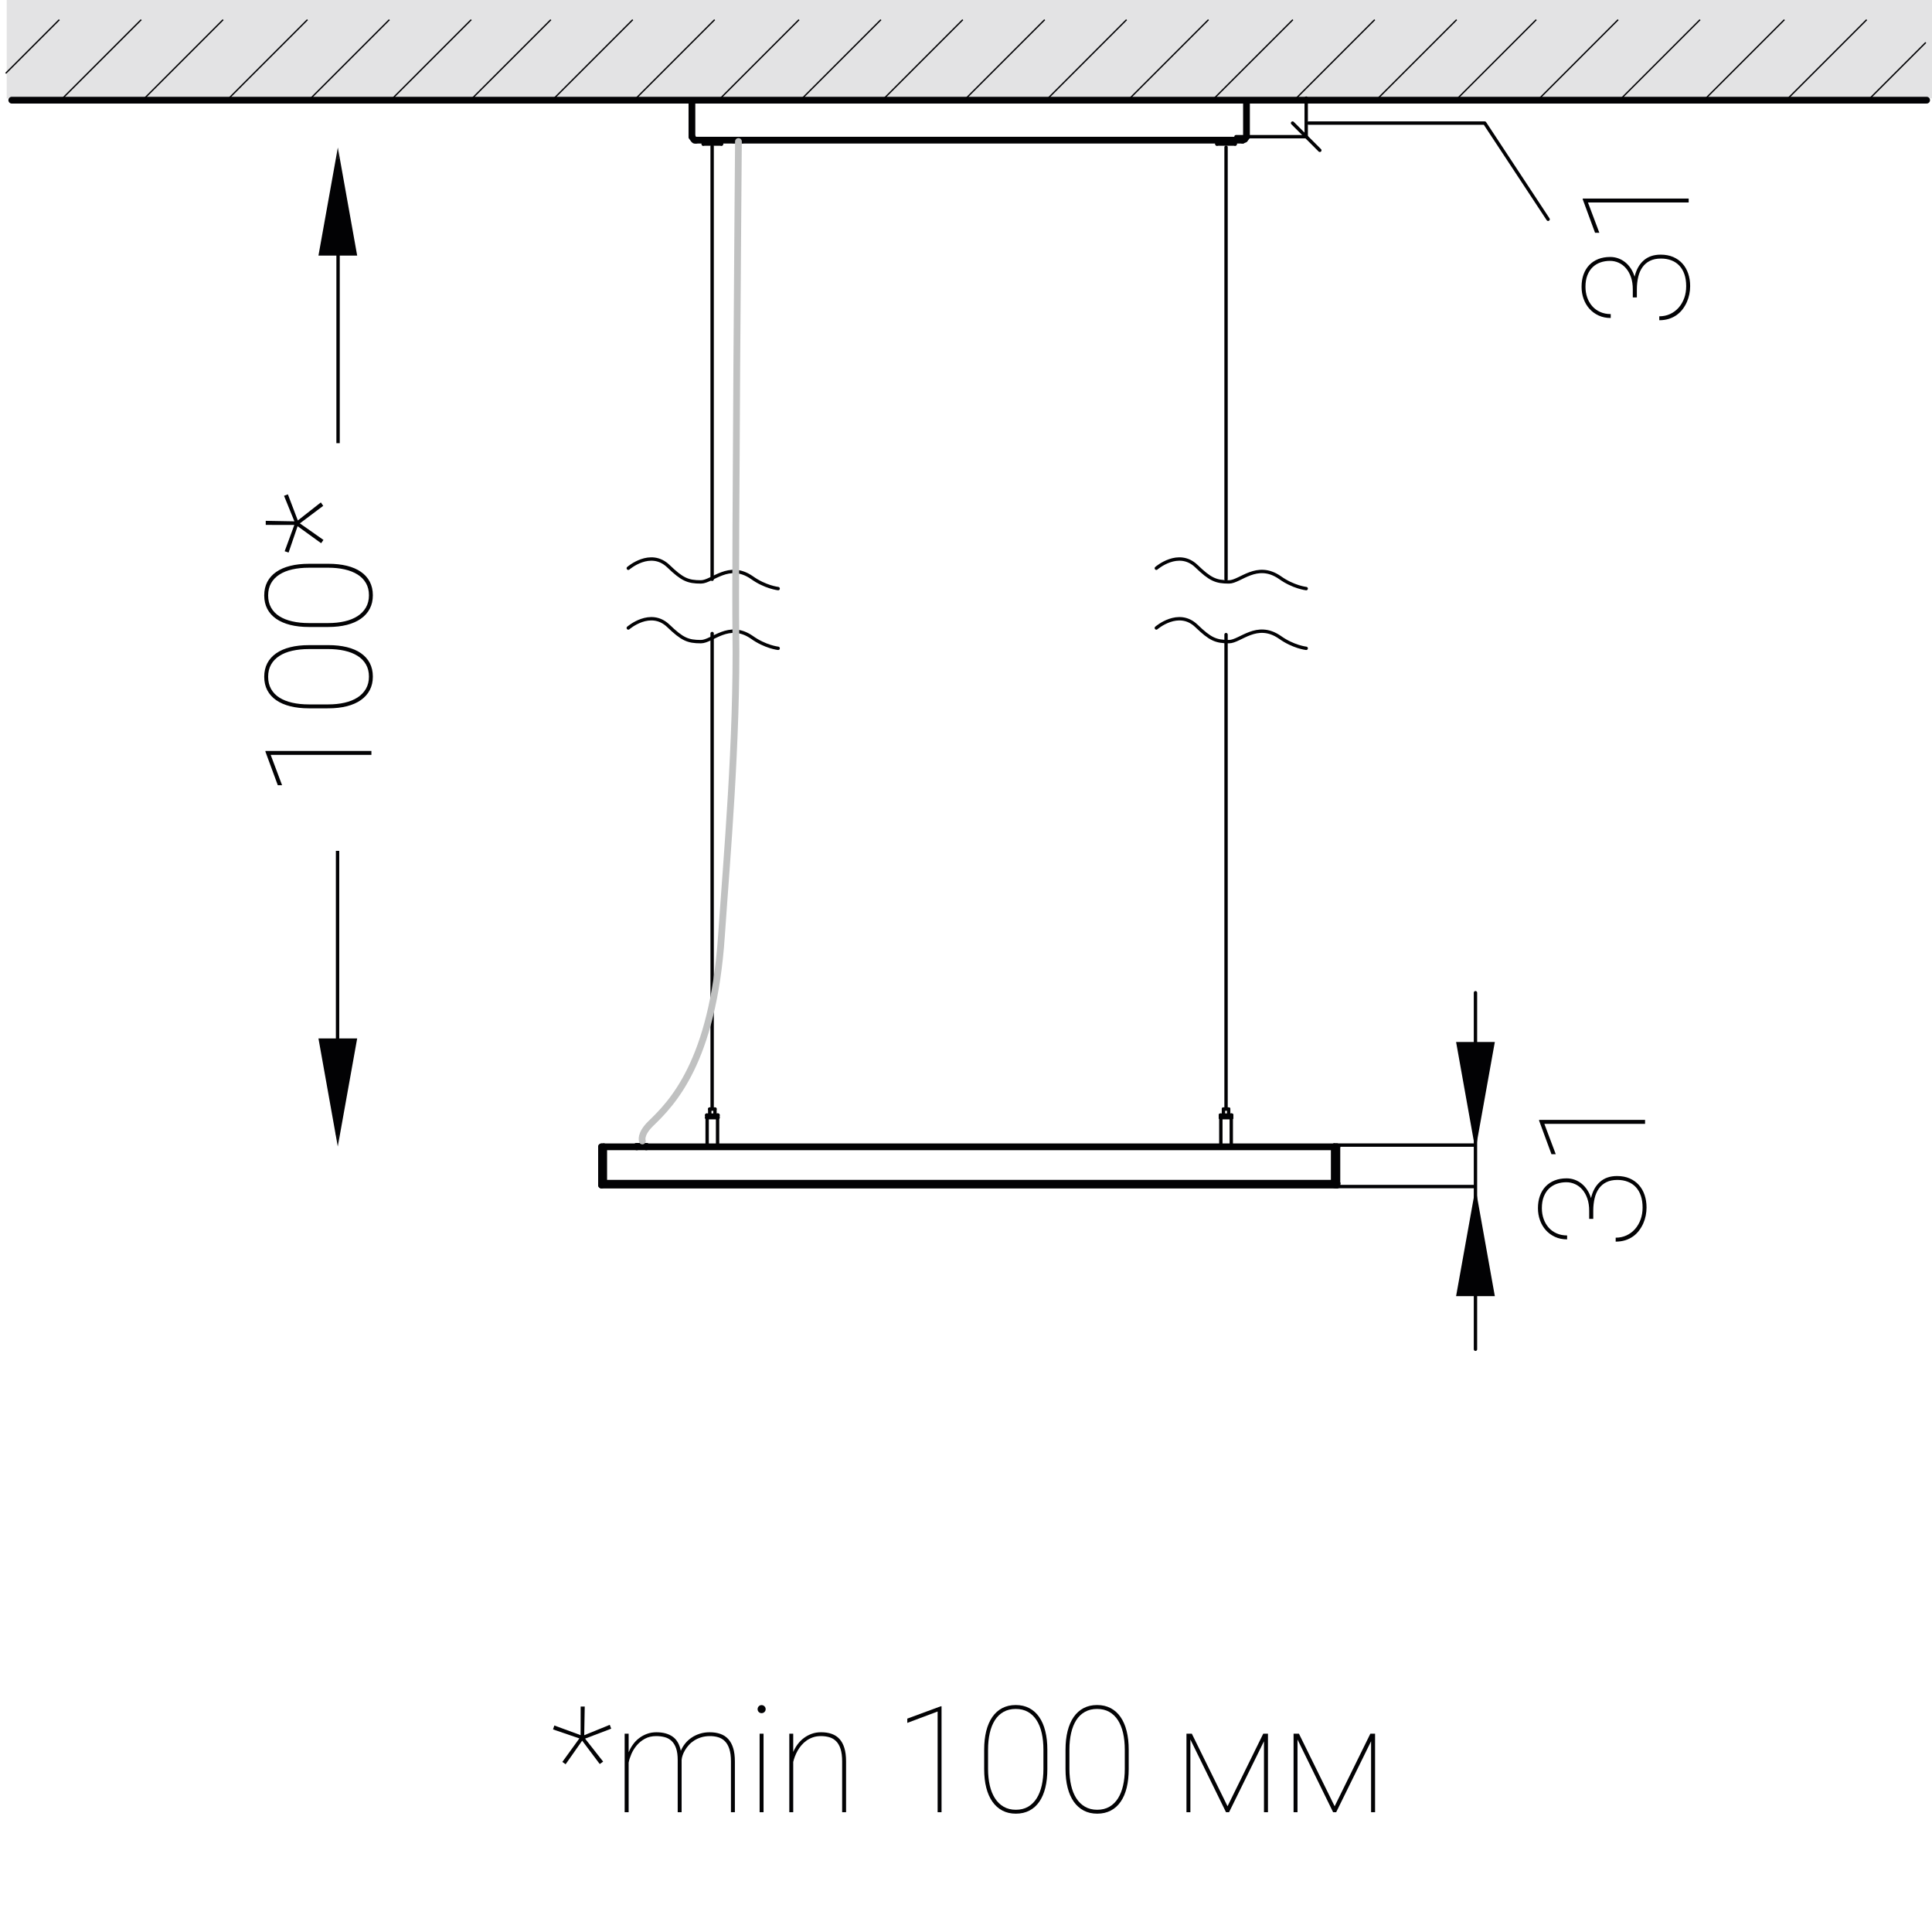 <?xml version="1.0" encoding="utf-8"?>
<!-- Generator: Adobe Illustrator 28.0.0, SVG Export Plug-In . SVG Version: 6.00 Build 0)  -->
<svg version="1.1" id="Слой_1" xmlns="http://www.w3.org/2000/svg" xmlns:xlink="http://www.w3.org/1999/xlink" x="0px" y="0px"
	 width="143px" height="143px" viewBox="0 0 143 143" enable-background="new 0 0 143 143" xml:space="preserve">
<g>
	<rect x="0.496" fill="#E3E3E4" width="142.74" height="7.284"/>
	<path fill="none" stroke="#020204" stroke-width="0.5" stroke-linecap="round" stroke-linejoin="round" stroke-miterlimit="10" d="
		M142.603,7.414c-141.732,0-141.732,0-141.732,0"/>
	<g>
		<g>
			
				<line fill="#020204" stroke="#020204" stroke-width="0.1" stroke-miterlimit="10" x1="132.105" y1="7.52" x2="138.166" y2="1.458"/>
			<line fill="#020204" stroke="#020204" stroke-width="0.1" stroke-miterlimit="10" x1="53.08" y1="7.52" x2="59.14" y2="1.458"/>
			<line fill="#020204" stroke="#020204" stroke-width="0.1" stroke-miterlimit="10" x1="59.14" y1="7.52" x2="65.203" y2="1.458"/>
			
				<line fill="#020204" stroke="#020204" stroke-width="0.1" stroke-miterlimit="10" x1="65.203" y1="7.52" x2="71.263" y2="1.458"/>
			
				<line fill="#020204" stroke="#020204" stroke-width="0.1" stroke-miterlimit="10" x1="34.712" y1="7.52" x2="40.773" y2="1.458"/>
			
				<line fill="#020204" stroke="#020204" stroke-width="0.1" stroke-miterlimit="10" x1="40.773" y1="7.52" x2="46.835" y2="1.458"/>
			
				<line fill="#020204" stroke="#020204" stroke-width="0.1" stroke-miterlimit="10" x1="46.835" y1="7.52" x2="52.896" y2="1.458"/>
			
				<line fill="#020204" stroke="#020204" stroke-width="0.1" stroke-miterlimit="10" x1="16.697" y1="7.52" x2="22.757" y2="1.458"/>
			<line fill="#020204" stroke="#020204" stroke-width="0.1" stroke-miterlimit="10" x1="22.757" y1="7.52" x2="28.82" y2="1.458"/>
			<line fill="#020204" stroke="#020204" stroke-width="0.1" stroke-miterlimit="10" x1="28.82" y1="7.52" x2="34.88" y2="1.458"/>
			<line fill="#020204" stroke="#020204" stroke-width="0.1" stroke-miterlimit="10" x1="0.421" y1="5.428" x2="4.39" y2="1.458"/>
			<line fill="#020204" stroke="#020204" stroke-width="0.1" stroke-miterlimit="10" x1="4.39" y1="7.52" x2="10.453" y2="1.458"/>
			
				<line fill="#020204" stroke="#020204" stroke-width="0.1" stroke-miterlimit="10" x1="10.453" y1="7.52" x2="16.513" y2="1.458"/>
			
				<line fill="#020204" stroke="#020204" stroke-width="0.1" stroke-miterlimit="10" x1="126.015" y1="7.52" x2="132.076" y2="1.458"/>
			
				<line fill="#020204" stroke="#020204" stroke-width="0.1" stroke-miterlimit="10" x1="107.648" y1="7.52" x2="113.709" y2="1.458"/>
			
				<line fill="#020204" stroke="#020204" stroke-width="0.1" stroke-miterlimit="10" x1="113.709" y1="7.52" x2="119.769" y2="1.458"/>
			
				<line fill="#020204" stroke="#020204" stroke-width="0.1" stroke-miterlimit="10" x1="119.769" y1="7.52" x2="125.832" y2="1.458"/>
			<line fill="#020204" stroke="#020204" stroke-width="0.1" stroke-miterlimit="10" x1="89.63" y1="7.52" x2="95.693" y2="1.458"/>
			
				<line fill="#020204" stroke="#020204" stroke-width="0.1" stroke-miterlimit="10" x1="95.693" y1="7.52" x2="101.753" y2="1.458"/>
			
				<line fill="#020204" stroke="#020204" stroke-width="0.1" stroke-miterlimit="10" x1="101.753" y1="7.52" x2="107.816" y2="1.458"/>
			
				<line fill="#020204" stroke="#020204" stroke-width="0.1" stroke-miterlimit="10" x1="71.263" y1="7.52" x2="77.326" y2="1.458"/>
			
				<line fill="#020204" stroke="#020204" stroke-width="0.1" stroke-miterlimit="10" x1="77.326" y1="7.52" x2="83.386" y2="1.458"/>
			
				<line fill="#020204" stroke="#020204" stroke-width="0.1" stroke-miterlimit="10" x1="83.386" y1="7.52" x2="89.449" y2="1.458"/>
			
				<line fill="#020204" stroke="#020204" stroke-width="0.1" stroke-miterlimit="10" x1="138.166" y1="7.52" x2="142.541" y2="3.145"/>
		</g>
	</g>
	<rect x="-0.236" fill="none" width="142.998" height="143"/>
	<g>
		<g>
			<path fill="#020204" d="M27.49,55.582v0.29h-7.455l0.843,2.245h-0.317l-0.913-2.476v-0.059H27.49z"/>
			<path fill="#020204" d="M24.299,47.75c0.512,0,0.971,0.05,1.378,0.15c0.406,0.1,0.752,0.249,1.036,0.446
				c0.285,0.197,0.503,0.44,0.655,0.73c0.152,0.29,0.229,0.625,0.229,1.004c0,0.376-0.076,0.709-0.229,0.999
				c-0.152,0.29-0.37,0.535-0.655,0.736c-0.284,0.201-0.63,0.353-1.036,0.457c-0.407,0.104-0.866,0.156-1.378,0.156H22.86
				c-0.508,0-0.967-0.051-1.375-0.153c-0.408-0.103-0.755-0.253-1.042-0.451c-0.287-0.199-0.506-0.443-0.658-0.733
				c-0.152-0.29-0.228-0.623-0.228-0.999s0.076-0.71,0.228-1.002c0.152-0.292,0.372-0.537,0.658-0.735
				c0.287-0.199,0.634-0.35,1.042-0.451c0.408-0.103,0.867-0.153,1.375-0.153H24.299z M22.86,48.041
				c-0.448,0-0.856,0.042-1.228,0.126c-0.37,0.084-0.688,0.211-0.953,0.382c-0.265,0.17-0.47,0.383-0.615,0.639
				c-0.145,0.256-0.217,0.558-0.217,0.905c0,0.344,0.073,0.645,0.217,0.902c0.146,0.258,0.35,0.471,0.615,0.639
				s0.583,0.294,0.953,0.378c0.371,0.084,0.78,0.126,1.228,0.126h1.429c0.44,0,0.845-0.042,1.214-0.126
				c0.369-0.084,0.688-0.212,0.956-0.384s0.477-0.387,0.626-0.645c0.148-0.258,0.223-0.559,0.223-0.902
				c0-0.347-0.074-0.649-0.223-0.905c-0.149-0.256-0.357-0.468-0.626-0.636s-0.587-0.293-0.956-0.376s-0.773-0.124-1.214-0.124
				H22.86z"/>
			<path fill="#020204" d="M24.299,41.729c0.512,0,0.971,0.05,1.378,0.15c0.406,0.1,0.752,0.249,1.036,0.446
				c0.285,0.197,0.503,0.44,0.655,0.73c0.152,0.29,0.229,0.625,0.229,1.004c0,0.376-0.076,0.709-0.229,0.999
				c-0.152,0.29-0.37,0.535-0.655,0.736c-0.284,0.201-0.63,0.353-1.036,0.457c-0.407,0.104-0.866,0.156-1.378,0.156H22.86
				c-0.508,0-0.967-0.051-1.375-0.153c-0.408-0.103-0.755-0.253-1.042-0.451c-0.287-0.199-0.506-0.443-0.658-0.733
				c-0.152-0.29-0.228-0.623-0.228-0.999s0.076-0.71,0.228-1.002c0.152-0.292,0.372-0.537,0.658-0.735
				c0.287-0.199,0.634-0.35,1.042-0.451c0.408-0.103,0.867-0.153,1.375-0.153H24.299z M22.86,42.02
				c-0.448,0-0.856,0.042-1.228,0.126c-0.37,0.084-0.688,0.211-0.953,0.382c-0.265,0.17-0.47,0.383-0.615,0.639
				c-0.145,0.256-0.217,0.558-0.217,0.905c0,0.344,0.073,0.645,0.217,0.902c0.146,0.258,0.35,0.471,0.615,0.639
				s0.583,0.294,0.953,0.378c0.371,0.084,0.78,0.126,1.228,0.126h1.429c0.44,0,0.845-0.042,1.214-0.126
				c0.369-0.084,0.688-0.212,0.956-0.384s0.477-0.387,0.626-0.645c0.148-0.258,0.223-0.559,0.223-0.902
				c0-0.347-0.074-0.649-0.223-0.905c-0.149-0.256-0.357-0.468-0.626-0.636s-0.587-0.293-0.956-0.376s-0.773-0.124-1.214-0.124
				H22.86z"/>
			<path fill="#020204" d="M22.027,38.947l-0.666,1.95l-0.29-0.097l0.714-1.944l-2.116-0.005V38.55l2.122,0.038l-0.768-1.891
				l0.285-0.107l0.736,1.934l1.703-1.337l0.177,0.252l-1.729,1.3l1.746,1.225l-0.172,0.242L22.027,38.947z"/>
		</g>
	</g>
	<g>
		<g>
			<path fill="#020204" d="M117.626,90.213v-0.596c0-0.344-0.046-0.646-0.137-0.908c-0.092-0.261-0.215-0.48-0.371-0.66
				c-0.155-0.18-0.335-0.314-0.539-0.405c-0.204-0.092-0.419-0.138-0.645-0.138c-0.247,0-0.48,0.038-0.698,0.113
				c-0.219,0.075-0.41,0.19-0.575,0.347c-0.164,0.155-0.295,0.354-0.392,0.596c-0.097,0.242-0.146,0.529-0.146,0.862
				c0,0.283,0.043,0.547,0.129,0.792s0.21,0.46,0.371,0.642c0.161,0.184,0.356,0.326,0.588,0.43c0.23,0.104,0.491,0.156,0.781,0.156
				v0.29c-0.333,0-0.633-0.062-0.899-0.186c-0.267-0.123-0.493-0.29-0.68-0.499c-0.186-0.21-0.329-0.454-0.43-0.733
				c-0.1-0.279-0.15-0.577-0.15-0.892c0-0.336,0.05-0.641,0.147-0.913c0.099-0.272,0.239-0.504,0.422-0.695
				c0.183-0.192,0.405-0.339,0.666-0.443c0.262-0.104,0.557-0.155,0.887-0.155c0.207,0,0.405,0.033,0.593,0.102
				c0.188,0.068,0.36,0.164,0.516,0.29c0.156,0.126,0.294,0.278,0.414,0.459s0.214,0.384,0.282,0.61
				c0.118-0.513,0.34-0.912,0.666-1.201c0.325-0.288,0.746-0.432,1.262-0.432c0.348,0,0.656,0.058,0.927,0.174
				c0.271,0.117,0.499,0.279,0.685,0.486c0.187,0.207,0.328,0.454,0.425,0.738c0.097,0.285,0.145,0.596,0.145,0.932
				c0,0.197-0.02,0.396-0.059,0.597c-0.04,0.2-0.101,0.394-0.183,0.58c-0.083,0.187-0.186,0.362-0.31,0.526
				c-0.123,0.164-0.269,0.309-0.438,0.43c-0.168,0.121-0.359,0.218-0.574,0.287c-0.215,0.07-0.455,0.105-0.72,0.105v-0.291
				c0.29,0,0.557-0.056,0.8-0.169c0.244-0.112,0.454-0.269,0.631-0.47c0.178-0.201,0.315-0.438,0.414-0.709s0.147-0.567,0.147-0.887
				c0-0.325-0.043-0.614-0.129-0.867c-0.086-0.252-0.209-0.465-0.37-0.639s-0.357-0.307-0.589-0.397
				c-0.23-0.092-0.491-0.138-0.781-0.138c-0.318,0-0.591,0.057-0.816,0.17c-0.226,0.112-0.41,0.27-0.553,0.473
				c-0.144,0.202-0.248,0.443-0.314,0.723s-0.1,0.585-0.1,0.918v0.596H117.626z"/>
			<path fill="#020204" d="M121.762,82.893v0.29h-7.455l0.844,2.245h-0.317l-0.913-2.477v-0.059H121.762z"/>
		</g>
	</g>
	<g>
		<g>
			<path fill="#020204" d="M42.883,128.671l-1.95-0.666l0.097-0.29l1.944,0.715l0.005-2.116h0.301l-0.038,2.121l1.891-0.768
				l0.107,0.284l-1.934,0.736l1.337,1.702l-0.252,0.178l-1.3-1.729l-1.225,1.745l-0.242-0.172L42.883,128.671z"/>
			<path fill="#020204" d="M50.451,134.134h-0.29v-3.867c0-0.348-0.04-0.635-0.118-0.862s-0.189-0.408-0.33-0.542
				c-0.142-0.135-0.31-0.229-0.505-0.282c-0.195-0.054-0.408-0.081-0.637-0.081c-0.322,0-0.604,0.066-0.843,0.199
				c-0.24,0.132-0.442,0.298-0.607,0.497c-0.165,0.198-0.295,0.411-0.392,0.639s-0.163,0.436-0.199,0.626v3.674h-0.295v-5.812h0.295
				v1.375c0.086-0.208,0.194-0.402,0.325-0.583c0.13-0.181,0.284-0.338,0.459-0.47c0.175-0.133,0.37-0.237,0.583-0.314
				c0.213-0.077,0.443-0.115,0.69-0.115c0.487,0,0.885,0.107,1.195,0.322c0.31,0.215,0.513,0.565,0.61,1.053
				c0.079-0.193,0.185-0.373,0.32-0.54c0.134-0.166,0.292-0.312,0.475-0.435c0.183-0.124,0.387-0.222,0.612-0.293
				c0.226-0.072,0.469-0.107,0.73-0.107c0.293,0,0.556,0.04,0.787,0.121c0.231,0.08,0.426,0.207,0.586,0.381
				c0.159,0.174,0.281,0.396,0.365,0.669c0.084,0.271,0.126,0.602,0.126,0.988v3.76h-0.29v-3.76c0-0.369-0.04-0.675-0.118-0.919
				c-0.079-0.243-0.189-0.436-0.33-0.577c-0.142-0.142-0.31-0.241-0.505-0.298c-0.195-0.058-0.408-0.084-0.637-0.081
				c-0.229,0.004-0.438,0.035-0.626,0.095c-0.188,0.059-0.357,0.137-0.507,0.233s-0.281,0.207-0.392,0.33
				c-0.111,0.124-0.205,0.25-0.282,0.379c-0.077,0.129-0.137,0.257-0.18,0.384s-0.068,0.242-0.075,0.347V134.134z"/>
			<path fill="#020204" d="M56.075,126.507c0-0.083,0.029-0.153,0.086-0.212c0.057-0.06,0.127-0.089,0.209-0.089
				s0.153,0.029,0.212,0.089c0.06,0.059,0.089,0.129,0.089,0.212c0,0.082-0.029,0.152-0.089,0.209
				c-0.059,0.058-0.129,0.086-0.212,0.086s-0.152-0.028-0.209-0.086C56.104,126.659,56.075,126.589,56.075,126.507z M56.515,134.134
				h-0.29v-5.812h0.29V134.134z"/>
			<path fill="#020204" d="M59.042,129.101c0.135-0.179,0.29-0.334,0.465-0.464c0.175-0.131,0.37-0.234,0.583-0.31
				c0.213-0.075,0.441-0.112,0.685-0.112c0.293,0,0.555,0.04,0.784,0.121c0.229,0.08,0.422,0.207,0.58,0.381s0.277,0.396,0.36,0.669
				c0.083,0.271,0.124,0.602,0.124,0.988v3.76h-0.29v-3.76c0-0.369-0.039-0.674-0.115-0.916c-0.077-0.241-0.186-0.434-0.325-0.574
				c-0.14-0.142-0.306-0.241-0.5-0.299c-0.193-0.057-0.405-0.086-0.634-0.086c-0.211,0-0.405,0.03-0.58,0.089
				c-0.175,0.06-0.334,0.139-0.475,0.239c-0.142,0.1-0.268,0.215-0.379,0.344s-0.207,0.265-0.287,0.408
				c-0.081,0.143-0.148,0.286-0.202,0.43c-0.054,0.143-0.095,0.277-0.124,0.402v3.723h-0.29v-5.812h0.29v1.354
				C58.798,129.472,58.908,129.28,59.042,129.101z"/>
			<path fill="#020204" d="M69.69,134.134H69.4v-7.455l-2.245,0.843v-0.316l2.476-0.913h0.059V134.134z"/>
			<path fill="#020204" d="M77.521,130.943c0,0.512-0.05,0.971-0.15,1.378c-0.1,0.406-0.249,0.752-0.445,1.036
				c-0.197,0.285-0.44,0.503-0.73,0.655s-0.625,0.229-1.005,0.229c-0.376,0-0.709-0.076-0.999-0.229s-0.535-0.37-0.735-0.655
				c-0.201-0.284-0.353-0.63-0.457-1.036c-0.104-0.407-0.155-0.866-0.155-1.378v-1.439c0-0.509,0.051-0.967,0.152-1.375
				c0.103-0.408,0.253-0.756,0.451-1.042c0.199-0.287,0.443-0.506,0.733-0.658s0.623-0.229,0.999-0.229s0.71,0.076,1.002,0.229
				s0.537,0.371,0.735,0.658c0.199,0.286,0.35,0.634,0.451,1.042c0.103,0.408,0.153,0.866,0.153,1.375V130.943z M77.231,129.504
				c0-0.448-0.042-0.856-0.126-1.228c-0.084-0.37-0.211-0.688-0.382-0.953c-0.17-0.266-0.383-0.47-0.639-0.615
				c-0.256-0.145-0.558-0.218-0.905-0.218c-0.344,0-0.645,0.073-0.902,0.218c-0.258,0.146-0.471,0.35-0.639,0.615
				c-0.169,0.265-0.295,0.583-0.379,0.953c-0.084,0.371-0.126,0.779-0.126,1.228v1.429c0,0.44,0.042,0.845,0.126,1.214
				c0.084,0.368,0.212,0.688,0.384,0.956s0.387,0.477,0.645,0.626c0.258,0.148,0.559,0.223,0.902,0.223
				c0.348,0,0.649-0.074,0.905-0.223c0.256-0.149,0.468-0.357,0.637-0.626c0.168-0.269,0.293-0.588,0.376-0.956
				c0.082-0.369,0.123-0.773,0.123-1.214V129.504z"/>
			<path fill="#020204" d="M83.543,130.943c0,0.512-0.051,0.971-0.15,1.378c-0.101,0.406-0.249,0.752-0.446,1.036
				c-0.196,0.285-0.44,0.503-0.73,0.655s-0.625,0.229-1.004,0.229c-0.376,0-0.709-0.076-0.999-0.229s-0.535-0.37-0.736-0.655
				c-0.2-0.284-0.353-0.63-0.456-1.036c-0.104-0.407-0.156-0.866-0.156-1.378v-1.439c0-0.509,0.052-0.967,0.153-1.375
				c0.103-0.408,0.253-0.756,0.451-1.042c0.199-0.287,0.443-0.506,0.733-0.658s0.623-0.229,0.999-0.229s0.71,0.076,1.002,0.229
				c0.291,0.152,0.537,0.371,0.735,0.658c0.199,0.286,0.35,0.634,0.451,1.042c0.103,0.408,0.153,0.866,0.153,1.375V130.943z
				 M83.253,129.504c0-0.448-0.042-0.856-0.126-1.228c-0.085-0.37-0.212-0.688-0.382-0.953c-0.17-0.266-0.383-0.47-0.639-0.615
				c-0.257-0.145-0.559-0.218-0.905-0.218c-0.344,0-0.645,0.073-0.902,0.218c-0.258,0.146-0.471,0.35-0.64,0.615
				c-0.168,0.265-0.294,0.583-0.378,0.953c-0.085,0.371-0.127,0.779-0.127,1.228v1.429c0,0.44,0.042,0.845,0.127,1.214
				c0.084,0.368,0.212,0.688,0.384,0.956s0.387,0.477,0.645,0.626c0.258,0.148,0.559,0.223,0.902,0.223
				c0.347,0,0.648-0.074,0.905-0.223c0.256-0.149,0.468-0.357,0.636-0.626c0.169-0.269,0.294-0.588,0.376-0.956
				c0.083-0.369,0.124-0.773,0.124-1.214V129.504z"/>
			<path fill="#020204" d="M90.858,133.693l2.643-5.371h0.349v5.812h-0.295v-5.253l-2.584,5.253h-0.226l-2.637-5.382v5.382h-0.29
				v-5.812h0.397L90.858,133.693z"/>
			<path fill="#020204" d="M98.786,133.693l2.643-5.371h0.349v5.812h-0.295v-5.253l-2.584,5.253h-0.226l-2.637-5.382v5.382h-0.29
				v-5.812h0.397L98.786,133.693z"/>
		</g>
	</g>
	<path fill-rule="evenodd" clip-rule="evenodd" fill="none" stroke="#020204" stroke-width="0.25" stroke-miterlimit="10" d="
		M25.023,11.796c0,21.008,0,21.008,0,21.008"/>
	
		<line fill="none" stroke="#020204" stroke-width="0.5" stroke-linecap="round" stroke-linejoin="round" stroke-miterlimit="10" x1="44.684" y1="84.884" x2="98.758" y2="84.884"/>
	
		<line fill="none" stroke="#020204" stroke-width="0.5" stroke-linecap="round" stroke-linejoin="round" stroke-miterlimit="10" x1="98.758" y1="87.586" x2="98.758" y2="84.884"/>
	
		<line fill="none" stroke="#020204" stroke-width="0.5" stroke-linecap="round" stroke-linejoin="round" stroke-miterlimit="10" x1="44.684" y1="87.586" x2="44.684" y2="84.884"/>
	
		<line fill="none" stroke="#020204" stroke-width="0.5" stroke-linecap="round" stroke-linejoin="round" stroke-miterlimit="10" x1="44.684" y1="87.586" x2="98.758" y2="87.586"/>
	
		<line fill="none" stroke="#020204" stroke-width="0.5" stroke-linecap="round" stroke-linejoin="round" stroke-miterlimit="10" x1="44.523" y1="87.715" x2="98.951" y2="87.715"/>
	
		<line fill="none" stroke="#020204" stroke-width="0.5" stroke-linecap="round" stroke-linejoin="round" stroke-miterlimit="10" x1="98.951" y1="87.715" x2="98.951" y2="87.586"/>
	
		<line fill="none" stroke="#020204" stroke-width="0.5" stroke-linecap="round" stroke-linejoin="round" stroke-miterlimit="10" x1="44.523" y1="87.586" x2="98.951" y2="87.586"/>
	
		<line fill="none" stroke="#020204" stroke-width="0.5" stroke-linecap="round" stroke-linejoin="round" stroke-miterlimit="10" x1="44.523" y1="87.715" x2="44.523" y2="87.586"/>
	
		<line fill="none" stroke="#020204" stroke-width="0.5" stroke-linecap="round" stroke-linejoin="round" stroke-miterlimit="10" x1="44.523" y1="84.884" x2="44.684" y2="84.884"/>
	
		<line fill="none" stroke="#020204" stroke-width="0.5" stroke-linecap="round" stroke-linejoin="round" stroke-miterlimit="10" x1="44.523" y1="84.884" x2="44.523" y2="87.586"/>
	
		<line fill="none" stroke="#020204" stroke-width="0.5" stroke-linecap="round" stroke-linejoin="round" stroke-miterlimit="10" x1="98.951" y1="84.884" x2="98.758" y2="84.884"/>
	
		<line fill="none" stroke="#020204" stroke-width="0.5" stroke-linecap="round" stroke-linejoin="round" stroke-miterlimit="10" x1="98.951" y1="87.586" x2="98.758" y2="87.554"/>
	
		<line fill="none" stroke="#020204" stroke-width="0.5" stroke-linecap="round" stroke-linejoin="round" stroke-miterlimit="10" x1="98.951" y1="87.586" x2="98.951" y2="84.884"/>
	
		<polyline fill="none" stroke="#020204" stroke-width="0.25" stroke-linecap="round" stroke-linejoin="round" stroke-miterlimit="10" points="
		54.977,10.471 54.945,10.471 54.913,10.471 54.849,10.471 54.752,10.471 54.656,10.471 54.559,10.471 54.463,10.471 	"/>
	
		<polyline fill="none" stroke="#020204" stroke-width="0.25" stroke-linecap="round" stroke-linejoin="round" stroke-miterlimit="10" points="
		54.463,10.471 54.366,10.471 54.334,10.471 54.302,10.471 	"/>
	
		<polyline fill="none" stroke="#020204" stroke-width="0.5" stroke-linecap="round" stroke-linejoin="round" stroke-miterlimit="10" points="
		47.836,84.852 47.836,84.852 47.804,84.852 47.772,84.852 47.675,84.852 	"/>
	
		<polyline fill="none" stroke="#020204" stroke-width="0.5" stroke-linecap="round" stroke-linejoin="round" stroke-miterlimit="10" points="
		47.675,84.852 47.579,84.852 47.482,84.852 47.354,84.852 47.257,84.852 47.193,84.852 47.129,84.852 	"/>
	
		<line fill="none" stroke="#020204" stroke-width="0.5" stroke-linecap="round" stroke-linejoin="round" stroke-miterlimit="10" x1="51.214" y1="10.117" x2="51.214" y2="7.544"/>
	
		<line fill="none" stroke="#020204" stroke-width="0.5" stroke-linecap="round" stroke-linejoin="round" stroke-miterlimit="10" x1="92.26" y1="10.117" x2="92.26" y2="7.544"/>
	
		<polyline fill="none" stroke="#020204" stroke-width="0.5" stroke-linecap="round" stroke-linejoin="round" stroke-miterlimit="10" points="
		51.503,10.375 51.407,10.375 51.343,10.31 51.278,10.214 51.214,10.117 	"/>
	
		<line fill="none" stroke="#020204" stroke-width="0.5" stroke-linecap="round" stroke-linejoin="round" stroke-miterlimit="10" x1="51.503" y1="10.375" x2="91.97" y2="10.375"/>
	
		<polyline fill="none" stroke="#020204" stroke-width="0.5" stroke-linecap="round" stroke-linejoin="round" stroke-miterlimit="10" points="
		92.26,10.117 92.196,10.214 92.131,10.31 92.035,10.343 91.97,10.375 	"/>
	
		<polyline fill="none" stroke="#020204" stroke-width="0.25" stroke-linecap="round" stroke-linejoin="round" stroke-miterlimit="10" points="
		90.072,10.664 90.105,10.664 90.169,10.664 90.265,10.664 90.394,10.664 90.523,10.664 90.684,10.664 90.812,10.664 90.973,10.664 
		91.102,10.664 91.23,10.664 91.327,10.664 91.391,10.664 91.423,10.664 	"/>
	
		<line fill="none" stroke="#020204" stroke-width="0.25" stroke-linecap="round" stroke-linejoin="round" stroke-miterlimit="10" x1="91.423" y1="10.664" x2="91.423" y2="10.536"/>
	
		<line fill="none" stroke="#020204" stroke-width="0.25" stroke-linecap="round" stroke-linejoin="round" stroke-miterlimit="10" x1="91.423" y1="10.536" x2="91.423" y2="10.536"/>
	
		<line fill="none" stroke="#020204" stroke-width="0.25" stroke-linecap="round" stroke-linejoin="round" stroke-miterlimit="10" x1="90.072" y1="10.536" x2="90.072" y2="10.536"/>
	
		<line fill="none" stroke="#020204" stroke-width="0.25" stroke-linecap="round" stroke-linejoin="round" stroke-miterlimit="10" x1="90.072" y1="10.536" x2="90.072" y2="10.664"/>
	
		<polyline fill="none" stroke="#020204" stroke-width="0.25" stroke-linecap="round" stroke-linejoin="round" stroke-miterlimit="10" points="
		52.05,10.664 52.082,10.664 52.147,10.664 52.243,10.664 52.372,10.664 52.501,10.664 52.661,10.664 52.79,10.664 52.951,10.664 
		53.08,10.664 53.208,10.664 53.305,10.664 53.369,10.664 53.401,10.664 	"/>
	
		<line fill="none" stroke="#020204" stroke-width="0.25" stroke-linecap="round" stroke-linejoin="round" stroke-miterlimit="10" x1="53.401" y1="10.664" x2="53.401" y2="10.536"/>
	
		<line fill="none" stroke="#020204" stroke-width="0.25" stroke-linecap="round" stroke-linejoin="round" stroke-miterlimit="10" x1="53.401" y1="10.536" x2="53.401" y2="10.536"/>
	
		<line fill="none" stroke="#020204" stroke-width="0.25" stroke-linecap="round" stroke-linejoin="round" stroke-miterlimit="10" x1="52.05" y1="10.536" x2="52.05" y2="10.536"/>
	
		<line fill="none" stroke="#020204" stroke-width="0.25" stroke-linecap="round" stroke-linejoin="round" stroke-miterlimit="10" x1="52.05" y1="10.536" x2="52.05" y2="10.664"/>
	
		<polyline fill="none" stroke="#020204" stroke-width="0.25" stroke-linecap="round" stroke-linejoin="round" stroke-miterlimit="10" points="
		52.919,82.086 52.887,82.086 52.822,82.086 52.758,82.086 52.694,82.086 52.629,82.086 52.565,82.086 52.533,82.086 	"/>
	
		<polyline fill="none" stroke="#020204" stroke-width="0.25" stroke-linecap="round" stroke-linejoin="round" stroke-miterlimit="10" points="
		52.308,82.536 52.308,82.536 52.34,82.536 52.404,82.536 52.501,82.536 52.597,82.536 52.726,82.536 52.822,82.536 52.919,82.536 
		53.015,82.536 53.08,82.536 53.112,82.536 	"/>
	
		<line fill="none" stroke="#020204" stroke-width="0.25" stroke-linecap="round" stroke-linejoin="round" stroke-miterlimit="10" x1="53.112" y1="82.536" x2="53.144" y2="82.536"/>
	
		<polyline fill="none" stroke="#020204" stroke-width="0.25" stroke-linecap="round" stroke-linejoin="round" stroke-miterlimit="10" points="
		52.308,82.729 52.308,82.729 52.34,82.729 52.404,82.729 52.501,82.729 52.597,82.729 52.726,82.729 52.822,82.729 52.919,82.729 
		53.015,82.729 53.08,82.729 53.112,82.729 	"/>
	
		<line fill="none" stroke="#020204" stroke-width="0.25" stroke-linecap="round" stroke-linejoin="round" stroke-miterlimit="10" x1="53.112" y1="82.729" x2="53.144" y2="82.729"/>
	
		<polyline fill="none" stroke="#020204" stroke-width="0.25" stroke-linecap="round" stroke-linejoin="round" stroke-miterlimit="10" points="
		90.941,82.086 90.909,82.086 90.877,82.086 90.812,82.086 90.748,82.086 90.684,82.086 90.619,82.086 90.587,82.086 90.555,82.086 
			"/>
	
		<polyline fill="none" stroke="#020204" stroke-width="0.25" stroke-linecap="round" stroke-linejoin="round" stroke-miterlimit="10" points="
		90.33,82.536 90.33,82.536 90.394,82.536 90.458,82.536 90.555,82.536 90.651,82.536 90.78,82.536 90.877,82.536 91.005,82.536 
		91.07,82.536 91.134,82.536 	"/>
	
		<line fill="none" stroke="#020204" stroke-width="0.25" stroke-linecap="round" stroke-linejoin="round" stroke-miterlimit="10" x1="91.134" y1="82.536" x2="91.166" y2="82.536"/>
	
		<polyline fill="none" stroke="#020204" stroke-width="0.25" stroke-linecap="round" stroke-linejoin="round" stroke-miterlimit="10" points="
		90.33,82.729 90.33,82.729 90.394,82.729 90.458,82.729 90.555,82.729 90.651,82.729 90.78,82.729 90.877,82.729 91.005,82.729 
		91.07,82.729 91.134,82.729 	"/>
	
		<line fill="none" stroke="#020204" stroke-width="0.25" stroke-linecap="round" stroke-linejoin="round" stroke-miterlimit="10" x1="91.134" y1="82.729" x2="91.166" y2="82.729"/>
	
		<polyline fill="none" stroke="#020204" stroke-width="0.25" stroke-linecap="round" stroke-linejoin="round" stroke-miterlimit="10" points="
		54.205,10.375 54.205,10.407 54.238,10.439 54.238,10.471 54.27,10.471 54.302,10.471 	"/>
	
		<polyline fill="none" stroke="#020204" stroke-width="0.25" stroke-linecap="round" stroke-linejoin="round" stroke-miterlimit="10" points="
		54.977,10.471 54.977,10.471 55.01,10.471 55.042,10.439 55.042,10.407 55.074,10.407 55.074,10.375 	"/>
	
		<line fill="none" stroke="#020204" stroke-width="0.5" stroke-linecap="round" stroke-linejoin="round" stroke-miterlimit="10" x1="47.129" y1="84.852" x2="47.129" y2="84.884"/>
	
		<line fill="none" stroke="#020204" stroke-width="0.5" stroke-linecap="round" stroke-linejoin="round" stroke-miterlimit="10" x1="47.836" y1="84.884" x2="47.836" y2="84.852"/>
	
		<line fill="none" stroke="#020204" stroke-width="0.25" stroke-linecap="round" stroke-linejoin="round" stroke-miterlimit="10" x1="90.072" y1="10.375" x2="90.072" y2="10.536"/>
	
		<line fill="none" stroke="#020204" stroke-width="0.25" stroke-linecap="round" stroke-linejoin="round" stroke-miterlimit="10" x1="91.423" y1="10.536" x2="91.423" y2="10.375"/>
	
		<line fill="none" stroke="#020204" stroke-width="0.25" stroke-linecap="round" stroke-linejoin="round" stroke-miterlimit="10" x1="52.05" y1="10.375" x2="52.05" y2="10.536"/>
	
		<line fill="none" stroke="#020204" stroke-width="0.25" stroke-linecap="round" stroke-linejoin="round" stroke-miterlimit="10" x1="53.401" y1="10.536" x2="53.401" y2="10.375"/>
	
		<line fill="none" stroke="#020204" stroke-width="0.25" stroke-linecap="round" stroke-linejoin="round" stroke-miterlimit="10" x1="52.71" y1="82.086" x2="52.71" y2="46.892"/>
	
		<line fill="none" stroke="#020204" stroke-width="0.25" stroke-linecap="round" stroke-linejoin="round" stroke-miterlimit="10" x1="90.748" y1="82.086" x2="90.748" y2="46.972"/>
	
		<line fill="none" stroke="#020204" stroke-width="0.25" stroke-linecap="round" stroke-linejoin="round" stroke-miterlimit="10" x1="52.71" y1="42.877" x2="52.71" y2="10.825"/>
	
		<line fill="none" stroke="#020204" stroke-width="0.25" stroke-linecap="round" stroke-linejoin="round" stroke-miterlimit="10" x1="90.748" y1="42.877" x2="90.748" y2="10.898"/>
	
		<line fill="none" stroke="#020204" stroke-width="0.25" stroke-linecap="round" stroke-linejoin="round" stroke-miterlimit="10" x1="52.533" y1="82.086" x2="52.533" y2="82.536"/>
	
		<line fill="none" stroke="#020204" stroke-width="0.25" stroke-linecap="round" stroke-linejoin="round" stroke-miterlimit="10" x1="52.919" y1="82.536" x2="52.919" y2="82.086"/>
	
		<line fill="none" stroke="#020204" stroke-width="0.25" stroke-linecap="round" stroke-linejoin="round" stroke-miterlimit="10" x1="53.112" y1="84.884" x2="53.112" y2="82.729"/>
	
		<line fill="none" stroke="#020204" stroke-width="0.25" stroke-linecap="round" stroke-linejoin="round" stroke-miterlimit="10" x1="52.34" y1="82.729" x2="52.34" y2="84.884"/>
	
		<line fill="none" stroke="#020204" stroke-width="0.25" stroke-linecap="round" stroke-linejoin="round" stroke-miterlimit="10" x1="52.308" y1="82.536" x2="52.308" y2="82.729"/>
	
		<line fill="none" stroke="#020204" stroke-width="0.25" stroke-linecap="round" stroke-linejoin="round" stroke-miterlimit="10" x1="53.144" y1="82.729" x2="53.144" y2="82.536"/>
	
		<line fill="none" stroke="#020204" stroke-width="0.25" stroke-linecap="round" stroke-linejoin="round" stroke-miterlimit="10" x1="90.555" y1="82.086" x2="90.555" y2="82.536"/>
	
		<line fill="none" stroke="#020204" stroke-width="0.25" stroke-linecap="round" stroke-linejoin="round" stroke-miterlimit="10" x1="90.941" y1="82.536" x2="90.941" y2="82.086"/>
	
		<line fill="none" stroke="#020204" stroke-width="0.25" stroke-linecap="round" stroke-linejoin="round" stroke-miterlimit="10" x1="91.134" y1="84.884" x2="91.134" y2="82.729"/>
	
		<line fill="none" stroke="#020204" stroke-width="0.25" stroke-linecap="round" stroke-linejoin="round" stroke-miterlimit="10" x1="90.362" y1="82.729" x2="90.362" y2="84.884"/>
	
		<line fill="none" stroke="#020204" stroke-width="0.25" stroke-linecap="round" stroke-linejoin="round" stroke-miterlimit="10" x1="90.33" y1="82.536" x2="90.33" y2="82.729"/>
	
		<line fill="none" stroke="#020204" stroke-width="0.25" stroke-linecap="round" stroke-linejoin="round" stroke-miterlimit="10" x1="91.166" y1="82.729" x2="91.166" y2="82.536"/>
	
		<path fill="none" stroke="#020204" stroke-width="0.25" stroke-linecap="round" stroke-linejoin="round" stroke-miterlimit="10" d="
		M85.588,42.06c0,0,1.639-1.431,2.969-0.153c1.021,0.981,1.434,1.164,2.406,1.164c0.838,0,2.056-1.498,3.764-0.326
		c1,0.718,1.953,0.821,1.953,0.821"/>
	
		<path fill="none" stroke="#020204" stroke-width="0.25" stroke-linecap="round" stroke-linejoin="round" stroke-miterlimit="10" d="
		M85.588,46.481c0,0,1.639-1.431,2.969-0.153c1.021,0.981,1.434,1.164,2.406,1.164c0.838,0,2.056-1.498,3.764-0.326
		c1,0.718,1.953,0.821,1.953,0.821"/>
	
		<path fill="none" stroke="#020204" stroke-width="0.25" stroke-linecap="round" stroke-linejoin="round" stroke-miterlimit="10" d="
		M46.504,42.06c0,0,1.639-1.431,2.969-0.153c1.021,0.981,1.434,1.164,2.406,1.164c0.838,0,2.056-1.498,3.764-0.326
		c1,0.718,1.953,0.821,1.953,0.821"/>
	
		<path fill="none" stroke="#020204" stroke-width="0.25" stroke-linecap="round" stroke-linejoin="round" stroke-miterlimit="10" d="
		M46.504,46.481c0,0,1.639-1.431,2.969-0.153c1.021,0.981,1.434,1.164,2.406,1.164c0.838,0,2.056-1.498,3.764-0.326
		c1,0.718,1.953,0.821,1.953,0.821"/>
	<g>
		<g>
			<polygon fill-rule="evenodd" clip-rule="evenodd" fill="#020204" points="25.007,18.918 25.007,10.918 23.571,18.918 			"/>
			<polygon fill-rule="evenodd" clip-rule="evenodd" fill="#020204" points="25.007,18.918 25.007,10.918 26.437,18.918 			"/>
		</g>
	</g>
	<polygon fill-rule="evenodd" clip-rule="evenodd" fill="#020204" points="109.211,87.935 107.775,95.935 109.211,95.935 
		110.642,95.935 	"/>
	<polygon fill-rule="evenodd" clip-rule="evenodd" fill="#020204" points="109.206,85.126 110.642,77.126 109.206,77.126 
		107.775,77.126 	"/>
	<path fill-rule="evenodd" clip-rule="evenodd" fill="none" stroke="#020204" stroke-width="0.25" stroke-miterlimit="10" d="
		M24.985,83.984c0-21.008,0-21.008,0-21.008"/>
	<g>
		<g>
			<polygon fill-rule="evenodd" clip-rule="evenodd" fill="#020204" points="25.002,76.862 25.002,84.862 26.437,76.862 			"/>
			<polygon fill-rule="evenodd" clip-rule="evenodd" fill="#020204" points="25.002,76.862 25.002,84.862 23.571,76.862 			"/>
		</g>
	</g>
	<path fill="none" stroke="#C0C1C1" stroke-width="0.5" stroke-linecap="round" stroke-linejoin="round" stroke-miterlimit="10" d="
		M47.546,84.452c0,0-0.204-0.488,0.63-1.296c1.538-1.492,4.589-4.515,5.226-13.907c0.392-5.793,1.173-14.413,1.062-22.524
		c-0.065-4.761,0.193-36.253,0.193-36.253"/>
	
		<line fill="none" stroke="#020204" stroke-width="0.25" stroke-linecap="round" stroke-linejoin="round" stroke-miterlimit="10" x1="109.209" y1="73.478" x2="109.209" y2="99.867"/>
	
		<line fill="none" stroke="#020204" stroke-width="0.25" stroke-linecap="round" stroke-linejoin="round" stroke-miterlimit="10" x1="98.757" y1="84.756" x2="109.082" y2="84.756"/>
	
		<line fill="none" stroke="#020204" stroke-width="0.25" stroke-linecap="round" stroke-linejoin="round" stroke-miterlimit="10" x1="98.757" y1="87.825" x2="109.082" y2="87.825"/>
	<g>
		<g>
			<g>
				<path fill="#020204" d="M120.854,22.016V21.42c0-0.344-0.045-0.646-0.137-0.908s-0.215-0.481-0.371-0.661
					c-0.154-0.179-0.335-0.314-0.539-0.405c-0.204-0.092-0.419-0.137-0.645-0.137c-0.247,0-0.48,0.038-0.698,0.113
					s-0.41,0.19-0.575,0.347c-0.164,0.155-0.295,0.354-0.392,0.596c-0.097,0.242-0.146,0.529-0.146,0.862
					c0,0.283,0.043,0.547,0.129,0.792c0.086,0.246,0.21,0.459,0.371,0.642s0.357,0.326,0.588,0.43s0.492,0.156,0.781,0.156v0.29
					c-0.332,0-0.633-0.062-0.898-0.186c-0.268-0.123-0.494-0.29-0.68-0.499c-0.187-0.21-0.33-0.454-0.43-0.733
					c-0.101-0.279-0.15-0.577-0.15-0.892c0-0.336,0.049-0.641,0.146-0.913c0.1-0.272,0.24-0.504,0.422-0.695
					c0.184-0.192,0.405-0.339,0.666-0.443c0.262-0.104,0.557-0.156,0.887-0.156c0.207,0,0.406,0.034,0.594,0.102
					s0.359,0.165,0.516,0.29s0.293,0.278,0.414,0.459c0.119,0.181,0.213,0.384,0.281,0.61c0.118-0.512,0.34-0.912,0.666-1.201
					c0.326-0.288,0.746-0.432,1.262-0.432c0.348,0,0.656,0.058,0.928,0.174c0.27,0.117,0.498,0.279,0.684,0.486
					c0.187,0.208,0.328,0.454,0.425,0.738c0.097,0.285,0.146,0.596,0.146,0.932c0,0.197-0.02,0.396-0.06,0.596
					s-0.101,0.394-0.183,0.58s-0.186,0.362-0.309,0.526s-0.27,0.308-0.438,0.43c-0.169,0.122-0.36,0.218-0.575,0.287
					c-0.215,0.07-0.454,0.105-0.72,0.105v-0.29c0.29,0,0.557-0.056,0.801-0.169c0.243-0.112,0.453-0.269,0.631-0.47
					s0.314-0.437,0.414-0.709c0.098-0.272,0.146-0.567,0.146-0.886c0-0.326-0.043-0.615-0.129-0.868
					c-0.086-0.252-0.209-0.465-0.37-0.639c-0.161-0.174-0.356-0.307-0.589-0.397c-0.23-0.092-0.49-0.137-0.781-0.137
					c-0.318,0-0.59,0.056-0.816,0.169c-0.225,0.112-0.41,0.27-0.553,0.473c-0.143,0.202-0.248,0.443-0.314,0.722
					s-0.1,0.585-0.1,0.918v0.596H120.854z"/>
				<path fill="#020204" d="M124.99,14.695v0.29h-7.455l0.843,2.245h-0.317l-0.912-2.476v-0.059H124.99z"/>
			</g>
		</g>
		
			<path fill="none" stroke="#020204" stroke-width="0.25" stroke-linecap="round" stroke-linejoin="round" stroke-miterlimit="10" d="
			M96.68,7.264v2.853V7.264z"/>
		
			<path fill="none" stroke="#020204" stroke-width="0.25" stroke-linecap="round" stroke-linejoin="round" stroke-miterlimit="10" d="
			M95.671,9.109l2.017,2.017L95.671,9.109z"/>
		
			<polyline fill="none" stroke="#020204" stroke-width="0.25" stroke-linecap="round" stroke-linejoin="round" stroke-miterlimit="10" points="
			114.586,16.231 109.893,9.109 96.866,9.109 		"/>
		
			<line fill="none" stroke="#020204" stroke-width="0.25" stroke-linecap="round" stroke-linejoin="round" stroke-miterlimit="10" x1="91.483" y1="10.117" x2="96.68" y2="10.117"/>
	</g>
</g>
</svg>
